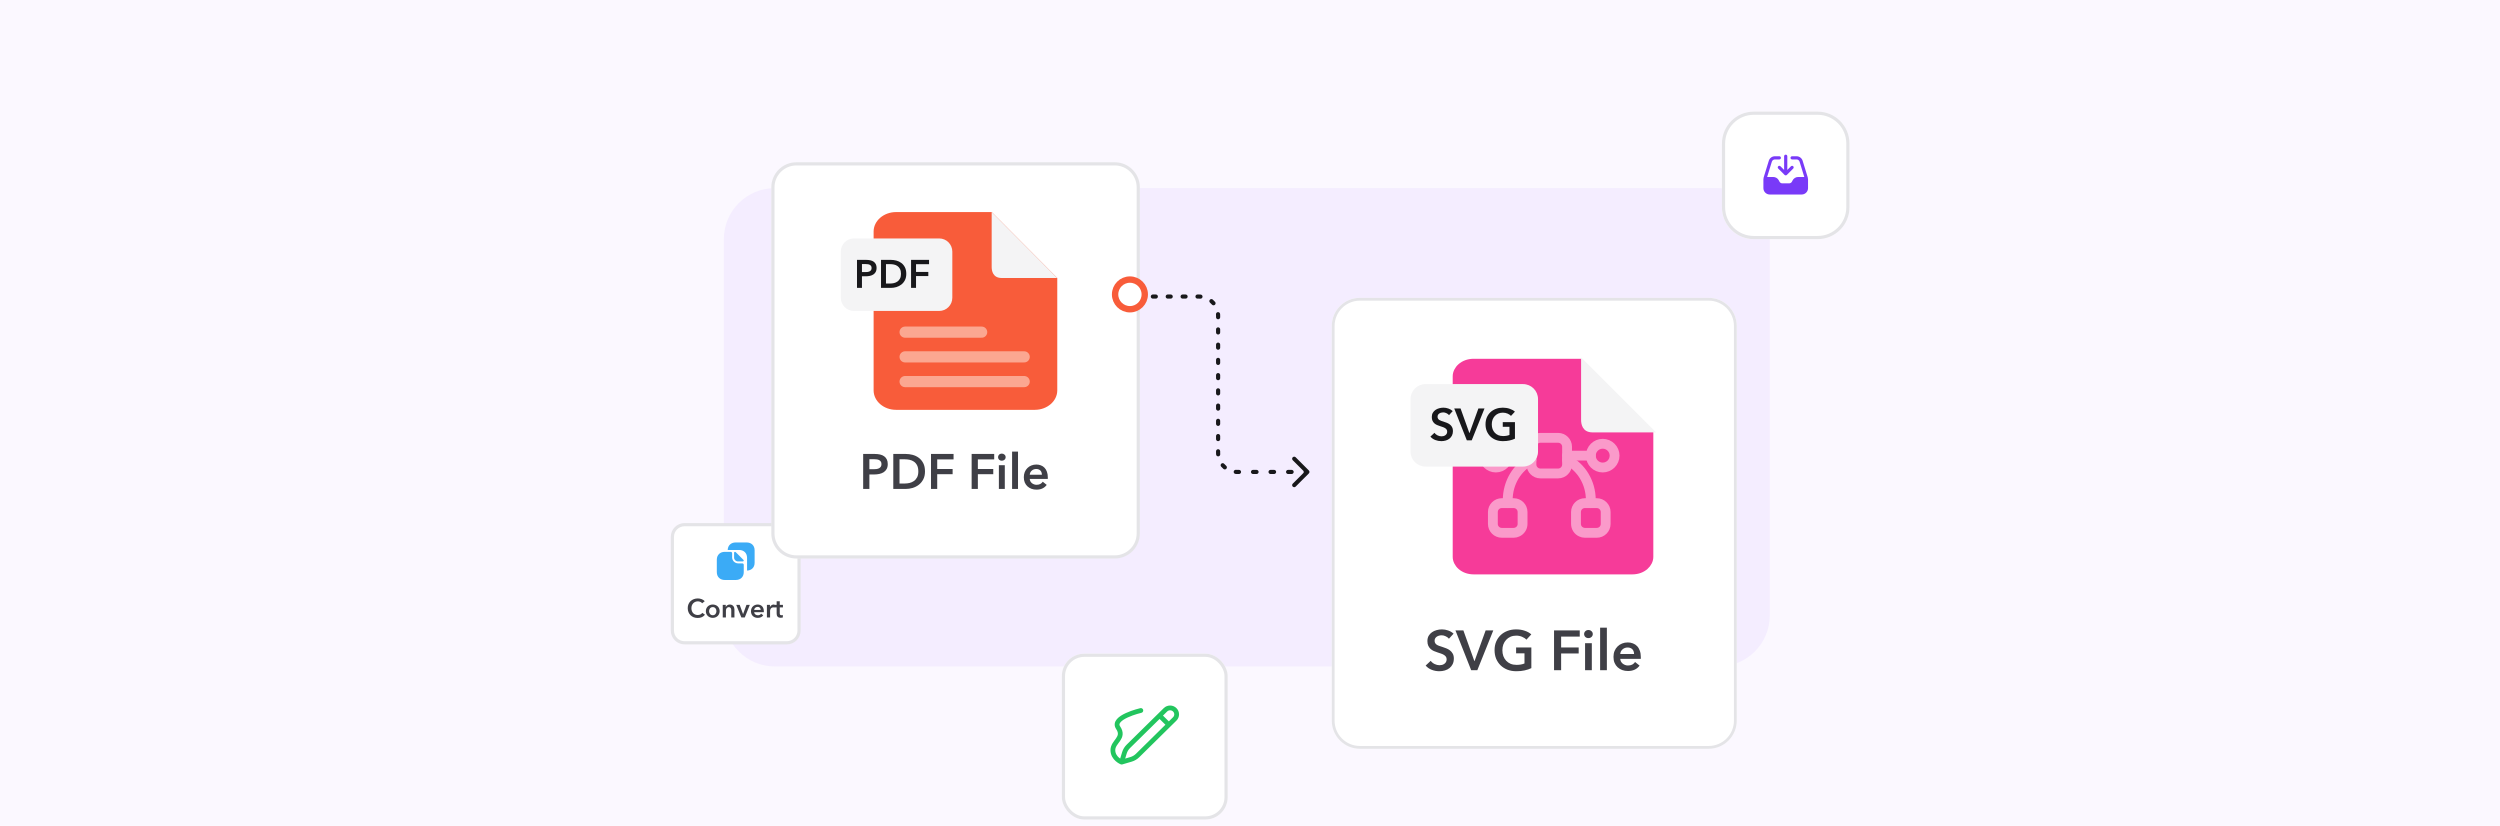 <svg width="784" height="259" viewBox="0 0 784 259" fill="none" xmlns="http://www.w3.org/2000/svg">
<g clip-path="url(#clip0_955_7567)">
<rect width="784" height="259" fill="#FBF8FF"/>
<path d="M227 75C227 66.163 234.163 59 243 59H539C547.837 59 555 66.163 555 75V193C555 201.837 547.837 209 539 209H243C234.163 209 227 201.837 227 193V75Z" fill="#F4EDFF"/>
<path d="M410.46 147.54C410.713 147.794 410.713 148.206 410.46 148.46L406.323 152.596C406.069 152.85 405.658 152.85 405.404 152.596C405.15 152.342 405.15 151.931 405.404 151.677L409.081 148L405.404 144.323C405.15 144.069 405.15 143.658 405.404 143.404C405.658 143.15 406.069 143.15 406.323 143.404L410.46 147.54ZM348.467 92.35C348.826 92.35 349.117 92.641 349.117 93C349.117 93.359 348.826 93.65 348.467 93.65V92.35ZM352.2 93.65C351.841 93.65 351.55 93.359 351.55 93C351.55 92.641 351.841 92.35 352.2 92.35V93.65ZM353.133 92.35C353.492 92.35 353.783 92.641 353.783 93C353.783 93.359 353.492 93.65 353.133 93.65V92.35ZM356.867 93.65C356.508 93.65 356.217 93.359 356.217 93C356.217 92.641 356.508 92.35 356.867 92.35V93.65ZM357.8 92.35C358.159 92.35 358.45 92.641 358.45 93C358.45 93.359 358.159 93.65 357.8 93.65V92.35ZM361.533 93.65C361.174 93.65 360.883 93.359 360.883 93C360.883 92.641 361.174 92.35 361.533 92.35V93.65ZM362.467 92.35C362.826 92.35 363.117 92.641 363.117 93C363.117 93.359 362.826 93.65 362.467 93.65V92.35ZM366.2 93.65C365.841 93.65 365.55 93.359 365.55 93C365.55 92.641 365.841 92.35 366.2 92.35V93.65ZM367.133 92.35C367.492 92.35 367.783 92.641 367.783 93C367.783 93.359 367.492 93.65 367.133 93.65V92.35ZM370.867 93.65C370.508 93.65 370.217 93.359 370.217 93C370.217 92.641 370.508 92.35 370.867 92.35V93.65ZM371.8 92.35C372.159 92.35 372.45 92.641 372.45 93C372.45 93.359 372.159 93.65 371.8 93.65V92.35ZM375.533 93.65C375.174 93.65 374.883 93.359 374.883 93C374.883 92.641 375.174 92.35 375.533 92.35V93.65ZM376.522 92.37C376.879 92.398 377.147 92.711 377.119 93.069C377.091 93.427 376.779 93.694 376.421 93.666L376.522 92.37ZM379.474 94.931C379.201 94.698 379.169 94.288 379.403 94.015C379.636 93.742 380.046 93.71 380.319 93.943L379.474 94.931ZM381.057 94.681C381.29 94.954 381.258 95.364 380.985 95.597C380.712 95.831 380.302 95.799 380.068 95.526L381.057 94.681ZM381.334 98.579C381.306 98.221 381.574 97.909 381.931 97.881C382.289 97.853 382.602 98.121 382.63 98.478L381.334 98.579ZM382.65 99.478C382.65 99.837 382.359 100.128 382 100.128C381.641 100.128 381.35 99.837 381.35 99.478H382.65ZM381.35 103.3C381.35 102.941 381.641 102.65 382 102.65C382.359 102.65 382.65 102.941 382.65 103.3H381.35ZM382.65 104.256C382.65 104.615 382.359 104.906 382 104.906C381.641 104.906 381.35 104.615 381.35 104.256H382.65ZM381.35 108.078C381.35 107.719 381.641 107.428 382 107.428C382.359 107.428 382.65 107.719 382.65 108.078H381.35ZM382.65 109.033C382.65 109.392 382.359 109.683 382 109.683C381.641 109.683 381.35 109.392 381.35 109.033H382.65ZM381.35 112.856C381.35 112.497 381.641 112.206 382 112.206C382.359 112.206 382.65 112.497 382.65 112.856H381.35ZM382.65 113.811C382.65 114.17 382.359 114.461 382 114.461C381.641 114.461 381.35 114.17 381.35 113.811H382.65ZM381.35 117.633C381.35 117.274 381.641 116.983 382 116.983C382.359 116.983 382.65 117.274 382.65 117.633H381.35ZM382.65 118.589C382.65 118.948 382.359 119.239 382 119.239C381.641 119.239 381.35 118.948 381.35 118.589H382.65ZM381.35 122.411C381.35 122.052 381.641 121.761 382 121.761C382.359 121.761 382.65 122.052 382.65 122.411H381.35ZM382.65 123.367C382.65 123.726 382.359 124.017 382 124.017C381.641 124.017 381.35 123.726 381.35 123.367H382.65ZM381.35 127.189C381.35 126.83 381.641 126.539 382 126.539C382.359 126.539 382.65 126.83 382.65 127.189H381.35ZM382.65 128.144C382.65 128.503 382.359 128.794 382 128.794C381.641 128.794 381.35 128.503 381.35 128.144H382.65ZM381.35 131.967C381.35 131.608 381.641 131.317 382 131.317C382.359 131.317 382.65 131.608 382.65 131.967H381.35ZM382.65 132.922C382.65 133.281 382.359 133.572 382 133.572C381.641 133.572 381.35 133.281 381.35 132.922H382.65ZM381.35 136.744C381.35 136.385 381.641 136.094 382 136.094C382.359 136.094 382.65 136.385 382.65 136.744H381.35ZM382.65 137.7C382.65 138.059 382.359 138.35 382 138.35C381.641 138.35 381.35 138.059 381.35 137.7H382.65ZM381.35 141.522C381.35 141.163 381.641 140.872 382 140.872C382.359 140.872 382.65 141.163 382.65 141.522H381.35ZM382.666 142.421C382.694 142.779 382.426 143.091 382.069 143.119C381.711 143.147 381.398 142.879 381.37 142.522L382.666 142.421ZM382.943 146.319C382.71 146.046 382.742 145.636 383.015 145.403C383.288 145.169 383.698 145.201 383.932 145.474L382.943 146.319ZM384.526 146.068C384.799 146.302 384.831 146.712 384.597 146.985C384.364 147.258 383.954 147.29 383.681 147.057L384.526 146.068ZM387.478 148.63C387.121 148.602 386.853 148.289 386.881 147.931C386.909 147.574 387.221 147.306 387.579 147.334L387.478 148.63ZM388.55 147.35C388.909 147.35 389.2 147.641 389.2 148C389.2 148.359 388.909 148.65 388.55 148.65V147.35ZM392.95 148.65C392.591 148.65 392.3 148.359 392.3 148C392.3 147.641 392.591 147.35 392.95 147.35V148.65ZM394.05 147.35C394.409 147.35 394.7 147.641 394.7 148C394.7 148.359 394.409 148.65 394.05 148.65V147.35ZM398.45 148.65C398.091 148.65 397.8 148.359 397.8 148C397.8 147.641 398.091 147.35 398.45 147.35V148.65ZM399.55 147.35C399.909 147.35 400.2 147.641 400.2 148C400.2 148.359 399.909 148.65 399.55 148.65V147.35ZM403.95 148.65C403.591 148.65 403.3 148.359 403.3 148C403.3 147.641 403.591 147.35 403.95 147.35V148.65ZM405.05 147.35C405.409 147.35 405.7 147.641 405.7 148C405.7 148.359 405.409 148.65 405.05 148.65V147.35ZM409.45 148.65C409.091 148.65 408.8 148.359 408.8 148C408.8 147.641 409.091 147.35 409.45 147.35V148.65ZM348 93V92.35H348.467V93V93.65H348V93ZM352.2 93V92.35H353.133V93V93.65H352.2V93ZM356.867 93V92.35H357.8V93V93.65H356.867V93ZM361.533 93V92.35H362.467V93V93.65H361.533V93ZM366.2 93V92.35H367.133V93V93.65H366.2V93ZM370.867 93V92.35H371.8V93V93.65H370.867V93ZM375.533 93V92.35H376V93V93.65H375.533V93ZM376 93V92.35C376.175 92.35 376.349 92.357 376.522 92.37L376.471 93.018L376.421 93.666C376.282 93.656 376.142 93.65 376 93.65V93ZM379.897 94.438L380.319 93.943C380.584 94.17 380.83 94.416 381.057 94.681L380.563 95.103L380.068 95.526C379.886 95.312 379.688 95.114 379.474 94.931L379.897 94.438ZM381.982 98.529L382.63 98.478C382.643 98.651 382.65 98.825 382.65 99H382H381.35C381.35 98.858 381.345 98.718 381.334 98.579L381.982 98.529ZM382 99H382.65V99.478H382H381.35V99H382ZM382 103.3H382.65V104.256H382H381.35V103.3H382ZM382 108.078H382.65V109.033H382H381.35V108.078H382ZM382 112.856H382.65V113.811H382H381.35V112.856H382ZM382 117.633H382.65V118.589H382H381.35V117.633H382ZM382 122.411H382.65V123.367H382H381.35V122.411H382ZM382 127.189H382.65V128.144H382H381.35V127.189H382ZM382 131.967H382.65V132.922H382H381.35V131.967H382ZM382 136.744H382.65V137.7H382H381.35V136.744H382ZM382 141.522H382.65V142H382H381.35V141.522H382ZM382 142H382.65C382.65 142.142 382.655 142.282 382.666 142.421L382.018 142.471L381.37 142.522C381.357 142.349 381.35 142.175 381.35 142H382ZM383.437 145.897L383.932 145.474C384.114 145.688 384.312 145.886 384.526 146.068L384.103 146.563L383.681 147.057C383.416 146.83 383.17 146.584 382.943 146.319L383.437 145.897ZM387.529 147.982L387.579 147.334C387.718 147.345 387.858 147.35 388 147.35V148V148.65C387.825 148.65 387.651 148.643 387.478 148.63L387.529 147.982ZM388 148V147.35H388.55V148V148.65H388V148ZM392.95 148V147.35H394.05V148V148.65H392.95V148ZM398.45 148V147.35H399.55V148V148.65H398.45V148ZM403.95 148V147.35H405.05V148V148.65H403.95V148ZM409.45 148V147.35H410V148V148.65H409.45V148ZM410.46 147.54C410.713 147.794 410.713 148.206 410.46 148.46L406.323 152.596C406.069 152.85 405.658 152.85 405.404 152.596C405.15 152.342 405.15 151.931 405.404 151.677L409.081 148L405.404 144.323C405.15 144.069 405.15 143.658 405.404 143.404C405.658 143.15 406.069 143.15 406.323 143.404L410.46 147.54ZM348.467 92.35C348.826 92.35 349.117 92.641 349.117 93C349.117 93.359 348.826 93.65 348.467 93.65V92.35ZM352.2 93.65C351.841 93.65 351.55 93.359 351.55 93C351.55 92.641 351.841 92.35 352.2 92.35V93.65ZM353.133 92.35C353.492 92.35 353.783 92.641 353.783 93C353.783 93.359 353.492 93.65 353.133 93.65V92.35ZM356.867 93.65C356.508 93.65 356.217 93.359 356.217 93C356.217 92.641 356.508 92.35 356.867 92.35V93.65ZM357.8 92.35C358.159 92.35 358.45 92.641 358.45 93C358.45 93.359 358.159 93.65 357.8 93.65V92.35ZM361.533 93.65C361.174 93.65 360.883 93.359 360.883 93C360.883 92.641 361.174 92.35 361.533 92.35V93.65ZM362.467 92.35C362.826 92.35 363.117 92.641 363.117 93C363.117 93.359 362.826 93.65 362.467 93.65V92.35ZM366.2 93.65C365.841 93.65 365.55 93.359 365.55 93C365.55 92.641 365.841 92.35 366.2 92.35V93.65ZM367.133 92.35C367.492 92.35 367.783 92.641 367.783 93C367.783 93.359 367.492 93.65 367.133 93.65V92.35ZM370.867 93.65C370.508 93.65 370.217 93.359 370.217 93C370.217 92.641 370.508 92.35 370.867 92.35V93.65ZM371.8 92.35C372.159 92.35 372.45 92.641 372.45 93C372.45 93.359 372.159 93.65 371.8 93.65V92.35ZM375.533 93.65C375.174 93.65 374.883 93.359 374.883 93C374.883 92.641 375.174 92.35 375.533 92.35V93.65ZM376.522 92.37C376.879 92.398 377.147 92.711 377.119 93.069C377.091 93.427 376.779 93.694 376.421 93.666L376.522 92.37ZM379.474 94.931C379.201 94.698 379.169 94.288 379.403 94.015C379.636 93.742 380.046 93.71 380.319 93.943L379.474 94.931ZM381.057 94.681C381.29 94.954 381.258 95.364 380.985 95.597C380.712 95.831 380.302 95.799 380.068 95.526L381.057 94.681ZM381.334 98.579C381.306 98.221 381.574 97.909 381.931 97.881C382.289 97.853 382.602 98.121 382.63 98.478L381.334 98.579ZM382.65 99.478C382.65 99.837 382.359 100.128 382 100.128C381.641 100.128 381.35 99.837 381.35 99.478H382.65ZM381.35 103.3C381.35 102.941 381.641 102.65 382 102.65C382.359 102.65 382.65 102.941 382.65 103.3H381.35ZM382.65 104.256C382.65 104.615 382.359 104.906 382 104.906C381.641 104.906 381.35 104.615 381.35 104.256H382.65ZM381.35 108.078C381.35 107.719 381.641 107.428 382 107.428C382.359 107.428 382.65 107.719 382.65 108.078H381.35ZM382.65 109.033C382.65 109.392 382.359 109.683 382 109.683C381.641 109.683 381.35 109.392 381.35 109.033H382.65ZM381.35 112.856C381.35 112.497 381.641 112.206 382 112.206C382.359 112.206 382.65 112.497 382.65 112.856H381.35ZM382.65 113.811C382.65 114.17 382.359 114.461 382 114.461C381.641 114.461 381.35 114.17 381.35 113.811H382.65ZM381.35 117.633C381.35 117.274 381.641 116.983 382 116.983C382.359 116.983 382.65 117.274 382.65 117.633H381.35ZM382.65 118.589C382.65 118.948 382.359 119.239 382 119.239C381.641 119.239 381.35 118.948 381.35 118.589H382.65ZM381.35 122.411C381.35 122.052 381.641 121.761 382 121.761C382.359 121.761 382.65 122.052 382.65 122.411H381.35ZM382.65 123.367C382.65 123.726 382.359 124.017 382 124.017C381.641 124.017 381.35 123.726 381.35 123.367H382.65ZM381.35 127.189C381.35 126.83 381.641 126.539 382 126.539C382.359 126.539 382.65 126.83 382.65 127.189H381.35ZM382.65 128.144C382.65 128.503 382.359 128.794 382 128.794C381.641 128.794 381.35 128.503 381.35 128.144H382.65ZM381.35 131.967C381.35 131.608 381.641 131.317 382 131.317C382.359 131.317 382.65 131.608 382.65 131.967H381.35ZM382.65 132.922C382.65 133.281 382.359 133.572 382 133.572C381.641 133.572 381.35 133.281 381.35 132.922H382.65ZM381.35 136.744C381.35 136.385 381.641 136.094 382 136.094C382.359 136.094 382.65 136.385 382.65 136.744H381.35ZM382.65 137.7C382.65 138.059 382.359 138.35 382 138.35C381.641 138.35 381.35 138.059 381.35 137.7H382.65ZM381.35 141.522C381.35 141.163 381.641 140.872 382 140.872C382.359 140.872 382.65 141.163 382.65 141.522H381.35ZM382.666 142.421C382.694 142.779 382.426 143.091 382.069 143.119C381.711 143.147 381.398 142.879 381.37 142.522L382.666 142.421ZM382.943 146.319C382.71 146.046 382.742 145.636 383.015 145.403C383.288 145.169 383.698 145.201 383.932 145.474L382.943 146.319ZM384.526 146.068C384.799 146.302 384.831 146.712 384.597 146.985C384.364 147.258 383.954 147.29 383.681 147.057L384.526 146.068ZM387.478 148.63C387.121 148.602 386.853 148.289 386.881 147.931C386.909 147.574 387.221 147.306 387.579 147.334L387.478 148.63ZM388.55 147.35C388.909 147.35 389.2 147.641 389.2 148C389.2 148.359 388.909 148.65 388.55 148.65V147.35ZM392.95 148.65C392.591 148.65 392.3 148.359 392.3 148C392.3 147.641 392.591 147.35 392.95 147.35V148.65ZM394.05 147.35C394.409 147.35 394.7 147.641 394.7 148C394.7 148.359 394.409 148.65 394.05 148.65V147.35ZM398.45 148.65C398.091 148.65 397.8 148.359 397.8 148C397.8 147.641 398.091 147.35 398.45 147.35V148.65ZM399.55 147.35C399.909 147.35 400.2 147.641 400.2 148C400.2 148.359 399.909 148.65 399.55 148.65V147.35ZM403.95 148.65C403.591 148.65 403.3 148.359 403.3 148C403.3 147.641 403.591 147.35 403.95 147.35V148.65ZM405.05 147.35C405.409 147.35 405.7 147.641 405.7 148C405.7 148.359 405.409 148.65 405.05 148.65V147.35ZM409.45 148.65C409.091 148.65 408.8 148.359 408.8 148C408.8 147.641 409.091 147.35 409.45 147.35V148.65ZM348 93V92.35H348.467V93V93.65H348V93ZM352.2 93V92.35H353.133V93V93.65H352.2V93ZM356.867 93V92.35H357.8V93V93.65H356.867V93ZM361.533 93V92.35H362.467V93V93.65H361.533V93ZM366.2 93V92.35H367.133V93V93.65H366.2V93ZM370.867 93V92.35H371.8V93V93.65H370.867V93ZM375.533 93V92.35H376V93V93.65H375.533V93ZM376 93V92.35C376.175 92.35 376.349 92.357 376.522 92.37L376.471 93.018L376.421 93.666C376.282 93.656 376.142 93.65 376 93.65V93ZM379.897 94.438L380.319 93.943C380.584 94.17 380.83 94.416 381.057 94.681L380.563 95.103L380.068 95.526C379.886 95.312 379.688 95.114 379.474 94.931L379.897 94.438ZM381.982 98.529L382.63 98.478C382.643 98.651 382.65 98.825 382.65 99H382H381.35C381.35 98.858 381.345 98.718 381.334 98.579L381.982 98.529ZM382 99H382.65V99.478H382H381.35V99H382ZM382 103.3H382.65V104.256H382H381.35V103.3H382ZM382 108.078H382.65V109.033H382H381.35V108.078H382ZM382 112.856H382.65V113.811H382H381.35V112.856H382ZM382 117.633H382.65V118.589H382H381.35V117.633H382ZM382 122.411H382.65V123.367H382H381.35V122.411H382ZM382 127.189H382.65V128.144H382H381.35V127.189H382ZM382 131.967H382.65V132.922H382H381.35V131.967H382ZM382 136.744H382.65V137.7H382H381.35V136.744H382ZM382 141.522H382.65V142H382H381.35V141.522H382ZM382 142H382.65C382.65 142.142 382.655 142.282 382.666 142.421L382.018 142.471L381.37 142.522C381.357 142.349 381.35 142.175 381.35 142H382ZM383.437 145.897L383.932 145.474C384.114 145.688 384.312 145.886 384.526 146.068L384.103 146.563L383.681 147.057C383.416 146.83 383.17 146.584 382.943 146.319L383.437 145.897ZM387.529 147.982L387.579 147.334C387.718 147.345 387.858 147.35 388 147.35V148V148.65C387.825 148.65 387.651 148.643 387.478 148.63L387.529 147.982ZM388 148V147.35H388.55V148V148.65H388V148ZM392.95 148V147.35H394.05V148V148.65H392.95V148ZM398.45 148V147.35H399.55V148V148.65H398.45V148ZM403.95 148V147.35H405.05V148V148.65H403.95V148ZM409.45 148V147.35H410V148V148.65H409.45V148Z" fill="#18181B"/>
<g filter="url(#filter0_d_955_7567)">
<rect x="330" y="183" width="52" height="52" rx="7" fill="white"/>
<rect x="330.5" y="183.5" width="51" height="51" rx="6.5" stroke="#E4E4E7"/>
<path d="M348.738 217L351.68 216.137C352.465 215.906 353.18 215.487 353.759 214.916L365.396 203.455C366.199 202.665 366.199 201.383 365.396 200.593C364.594 199.802 363.293 199.802 362.49 200.593L360.641 202.414M348.738 217L349.614 214.102C349.848 213.329 350.274 212.625 350.853 212.054L360.641 202.414M348.738 217C348.738 217 345.998 215.921 345.998 213.222C345.998 210.524 349.834 209.444 347.646 206.206C345.458 202.968 354.765 200.81 354.765 200.81M360.641 202.414L363.532 205.262" stroke="#22C55E" stroke-width="1.5" stroke-linecap="round" stroke-linejoin="round"/>
</g>
<g filter="url(#filter1_d_955_7567)">
<path d="M537 23C537 17.477 541.477 13 547 13H567C572.523 13 577 17.477 577 23V43C577 48.523 572.523 53 567 53H547C541.477 53 537 48.523 537 43V23Z" fill="white"/>
<path d="M547 13.5H567C572.247 13.5 576.5 17.753 576.5 23V43C576.5 48.247 572.247 52.5 567 52.5H547C541.753 52.5 537.5 48.247 537.5 43V23C537.5 17.753 541.753 13.5 547 13.5Z" stroke="#E4E4E7"/>
<path fill-rule="evenodd" clip-rule="evenodd" d="M552.652 28.706C552.781 28.286 553.169 28 553.608 28H555C555.276 28 555.5 27.776 555.5 27.5C555.5 27.224 555.276 27 555 27H553.608C552.73 27 551.955 27.573 551.696 28.412L550.088 33.637C550.03 33.828 550 34.026 550 34.226V37C550 38.105 550.895 39 552 39H562C563.105 39 564 38.105 564 37V34.226C564 34.026 563.97 33.828 563.912 33.637L562.304 28.412C562.045 27.573 561.27 27 560.392 27H559C558.724 27 558.5 27.224 558.5 27.5C558.5 27.776 558.724 28 559 28H560.392C560.831 28 561.219 28.286 561.348 28.706L562.823 33.5H560.927C560.17 33.5 559.477 33.928 559.138 34.606L558.967 34.947C558.798 35.286 558.452 35.5 558.073 35.5H555.927C555.548 35.5 555.202 35.286 555.033 34.947L554.862 34.606C554.523 33.928 553.83 33.5 553.073 33.5H551.177L552.652 28.706Z" fill="#793AF8"/>
<path fill-rule="evenodd" clip-rule="evenodd" d="M557 26.5C557.276 26.5 557.5 26.724 557.5 27V31.293L558.646 30.146C558.842 29.951 559.158 29.951 559.354 30.146C559.549 30.342 559.549 30.658 559.354 30.854L557.354 32.854C557.158 33.049 556.842 33.049 556.646 32.854L554.646 30.854C554.451 30.658 554.451 30.342 554.646 30.146C554.842 29.951 555.158 29.951 555.354 30.146L556.5 31.293V27C556.5 26.724 556.724 26.5 557 26.5Z" fill="#793AF8"/>
</g>
<g clip-path="url(#clip1_955_7567)">
<g filter="url(#filter2_d_955_7567)">
<path d="M243.729 142.235H211.714C209.422 142.235 207.564 144.079 207.564 146.353V175.765C207.564 178.039 209.422 179.882 211.714 179.882H243.729C246.021 179.882 247.879 178.039 247.879 175.765V146.353C247.879 144.079 246.021 142.235 243.729 142.235Z" fill="white"/>
<path d="M243.729 142.529H211.715C209.587 142.529 207.861 144.241 207.861 146.353V175.765C207.861 177.876 209.587 179.588 211.715 179.588H243.729C245.857 179.588 247.583 177.876 247.583 175.765V146.353C247.583 144.241 245.857 142.529 243.729 142.529Z" stroke="#E4E4E7"/>
<path d="M229.797 154.677H228.51C227.455 154.677 226.595 153.83 226.595 152.777V151.5C226.595 151.259 226.399 151.059 226.15 151.059H224.271C222.902 151.059 221.793 151.941 221.793 153.518V157.424C221.793 159 222.902 159.883 224.271 159.883H227.763C229.133 159.883 230.241 159 230.241 157.424V155.118C230.241 154.871 230.04 154.677 229.797 154.677Z" fill="#3BABF6"/>
<path d="M231.171 148.118H230.003H229.357H227.679C226.339 148.118 225.254 148.965 225.207 150.476C225.243 150.476 225.272 150.471 225.308 150.471H226.986H227.632H228.8C230.169 150.471 231.278 151.353 231.278 152.929V154.088V155.682V156.841C231.278 156.876 231.272 156.906 231.272 156.935C232.594 156.894 233.649 156.024 233.649 154.488V153.329V151.735V150.576C233.649 149 232.541 148.118 231.171 148.118Z" fill="#3BABF6"/>
<path d="M227.709 151.147C227.525 150.965 227.211 151.089 227.211 151.342V152.883C227.211 153.53 227.762 154.059 228.438 154.059C228.859 154.065 229.446 154.065 229.95 154.065C230.205 154.065 230.335 153.771 230.157 153.595C229.511 152.953 228.361 151.806 227.709 151.147Z" fill="#3BABF6"/>
<path d="M217.195 167.184C217.04 166.975 216.838 166.824 216.589 166.731C216.34 166.632 216.097 166.583 215.859 166.583C215.555 166.583 215.278 166.637 215.029 166.747C214.78 166.857 214.564 167.008 214.382 167.2C214.205 167.392 214.066 167.617 213.967 167.876C213.873 168.134 213.826 168.414 213.826 168.716C213.826 169.034 213.873 169.325 213.967 169.588C214.061 169.852 214.194 170.08 214.365 170.272C214.542 170.459 214.752 170.604 214.996 170.708C215.239 170.813 215.513 170.865 215.818 170.865C216.133 170.865 216.412 170.805 216.656 170.684C216.899 170.557 217.096 170.393 217.245 170.19L218.083 170.774C217.823 171.098 217.505 171.351 217.129 171.532C216.753 171.708 216.313 171.796 215.809 171.796C215.35 171.796 214.927 171.721 214.539 171.573C214.158 171.419 213.828 171.208 213.552 170.939C213.275 170.665 213.059 170.341 212.904 169.967C212.749 169.588 212.672 169.171 212.672 168.716C212.672 168.249 212.752 167.829 212.913 167.456C213.079 167.077 213.303 166.756 213.585 166.492C213.873 166.228 214.21 166.025 214.597 165.883C214.985 165.74 215.405 165.668 215.859 165.668C216.047 165.668 216.244 165.688 216.448 165.726C216.653 165.759 216.85 165.814 217.038 165.891C217.226 165.962 217.403 166.053 217.569 166.163C217.735 166.272 217.876 166.404 217.992 166.558L217.195 167.184ZM218.354 169.654C218.354 169.341 218.409 169.059 218.52 168.806C218.636 168.548 218.791 168.328 218.985 168.147C219.178 167.966 219.408 167.826 219.674 167.727C219.939 167.628 220.221 167.579 220.52 167.579C220.819 167.579 221.101 167.628 221.367 167.727C221.632 167.826 221.862 167.966 222.056 168.147C222.249 168.328 222.401 168.548 222.512 168.806C222.628 169.059 222.686 169.341 222.686 169.654C222.686 169.967 222.628 170.253 222.512 170.511C222.401 170.769 222.249 170.991 222.056 171.178C221.862 171.359 221.632 171.502 221.367 171.606C221.101 171.71 220.819 171.763 220.52 171.763C220.221 171.763 219.939 171.71 219.674 171.606C219.408 171.502 219.178 171.359 218.985 171.178C218.791 170.991 218.636 170.769 218.52 170.511C218.409 170.253 218.354 169.967 218.354 169.654ZM219.366 169.654C219.366 169.808 219.389 169.962 219.433 170.116C219.483 170.269 219.555 170.407 219.649 170.527C219.743 170.648 219.862 170.747 220.006 170.824C220.149 170.901 220.321 170.939 220.52 170.939C220.719 170.939 220.891 170.901 221.035 170.824C221.179 170.747 221.298 170.648 221.392 170.527C221.486 170.407 221.555 170.269 221.599 170.116C221.649 169.962 221.674 169.808 221.674 169.654C221.674 169.501 221.649 169.35 221.599 169.201C221.555 169.048 221.486 168.91 221.392 168.79C221.298 168.669 221.179 168.573 221.035 168.501C220.891 168.425 220.719 168.386 220.52 168.386C220.321 168.386 220.149 168.425 220.006 168.501C219.862 168.573 219.743 168.669 219.649 168.79C219.555 168.91 219.483 169.048 219.433 169.201C219.389 169.35 219.366 169.501 219.366 169.654ZM223.652 167.694H224.598V168.328H224.615C224.703 168.131 224.856 167.958 225.071 167.81C225.293 167.656 225.553 167.579 225.852 167.579C226.112 167.579 226.333 167.626 226.516 167.719C226.704 167.807 226.856 167.925 226.972 168.073C227.094 168.221 227.182 168.392 227.238 168.584C227.293 168.776 227.321 168.974 227.321 169.177V171.647H226.325V169.457C226.325 169.341 226.316 169.221 226.3 169.094C226.283 168.968 226.247 168.856 226.192 168.757C226.137 168.652 226.059 168.567 225.96 168.501C225.865 168.436 225.738 168.403 225.578 168.403C225.417 168.403 225.279 168.436 225.163 168.501C225.047 168.562 224.95 168.641 224.872 168.74C224.8 168.839 224.745 168.954 224.706 169.086C224.668 169.212 224.648 169.341 224.648 169.473V171.647H223.652V167.694ZM227.885 167.694H228.973L230.018 170.577H230.035L231.089 167.694H232.143L230.558 171.647H229.496L227.885 167.694ZM235.544 169.276C235.544 169.149 235.524 169.028 235.486 168.913C235.452 168.798 235.397 168.696 235.32 168.608C235.242 168.521 235.143 168.452 235.021 168.403C234.905 168.348 234.766 168.32 234.606 168.32C234.307 168.32 234.053 168.411 233.842 168.592C233.638 168.768 233.524 168.996 233.502 169.276H235.544ZM236.54 169.72C236.54 169.764 236.54 169.808 236.54 169.852C236.54 169.896 236.537 169.94 236.531 169.984H233.502C233.513 170.127 233.549 170.258 233.61 170.379C233.676 170.494 233.762 170.596 233.867 170.684C233.972 170.766 234.091 170.832 234.224 170.881C234.357 170.931 234.495 170.956 234.639 170.956C234.888 170.956 235.098 170.912 235.27 170.824C235.441 170.73 235.582 170.604 235.693 170.445L236.357 170.972C235.964 171.499 235.394 171.763 234.647 171.763C234.337 171.763 234.052 171.716 233.792 171.623C233.532 171.524 233.305 171.387 233.112 171.211C232.924 171.035 232.774 170.821 232.664 170.568C232.558 170.31 232.506 170.019 232.506 169.696C232.506 169.377 232.558 169.089 232.664 168.831C232.774 168.567 232.924 168.345 233.112 168.164C233.3 167.977 233.521 167.834 233.776 167.736C234.036 167.631 234.315 167.579 234.614 167.579C234.891 167.579 235.145 167.626 235.378 167.719C235.616 167.807 235.82 167.941 235.992 168.123C236.163 168.298 236.296 168.521 236.39 168.79C236.49 169.053 236.54 169.363 236.54 169.72ZM237.504 167.694H238.459V168.353H238.475C238.586 168.123 238.741 167.936 238.94 167.793C239.139 167.65 239.372 167.579 239.637 167.579C239.676 167.579 239.718 167.582 239.762 167.587C239.806 167.587 239.845 167.593 239.878 167.604V168.51C239.812 168.493 239.754 168.482 239.704 168.477C239.66 168.471 239.615 168.468 239.571 168.468C239.344 168.468 239.162 168.51 239.023 168.592C238.885 168.674 238.777 168.773 238.7 168.888C238.622 169.004 238.57 169.122 238.542 169.243C238.514 169.363 238.5 169.459 238.5 169.531V171.647H237.504V167.694ZM239.858 168.485V167.694H240.555V166.55H241.534V167.694H242.53V168.485H241.534V170.321C241.534 170.497 241.565 170.643 241.626 170.758C241.692 170.873 241.836 170.931 242.057 170.931C242.124 170.931 242.196 170.925 242.273 170.914C242.351 170.898 242.42 170.876 242.481 170.848L242.514 171.623C242.425 171.656 242.32 171.68 242.198 171.697C242.077 171.719 241.96 171.73 241.85 171.73C241.584 171.73 241.368 171.694 241.202 171.623C241.036 171.546 240.904 171.444 240.804 171.318C240.71 171.186 240.643 171.038 240.605 170.873C240.572 170.703 240.555 170.522 240.555 170.33V168.485H239.858Z" fill="#3F3F46"/>
</g>
</g>
<circle cx="531" cy="168" r="4" fill="white" stroke="#F85C3A" stroke-width="2"/>
<g filter="url(#filter3_d_955_7567)">
<path d="M239 36.753C239 32.471 242.466 29 246.741 29H346.604C350.88 29 354.346 32.471 354.346 36.753V145.289C354.346 149.571 350.88 153.042 346.604 153.042H246.741C242.466 153.042 239 149.571 239 145.289V36.753Z" fill="white"/>
<path d="M246.741 29.388H346.604C350.666 29.388 353.958 32.686 353.958 36.753V145.29C353.958 149.357 350.666 152.655 346.604 152.655H246.741C242.679 152.655 239.387 149.357 239.387 145.29V36.753C239.387 32.686 242.679 29.388 246.741 29.388Z" stroke="#E4E4E7"/>
<path d="M328.56 65.179V100.42C328.56 103.793 325.403 106.526 321.508 106.526H278.017C274.123 106.526 270.965 103.793 270.965 100.42V50.611C270.965 47.239 274.123 44.505 278.017 44.505H307.991L328.56 65.179Z" fill="#F85C3A"/>
<path d="M328.559 65.179H311.132C308.337 65.179 307.988 62.882 307.988 61.733V44.505L328.559 65.179Z" fill="#F4F4F5"/>
<path d="M280.84 82.16H304.849" stroke="#FEE2D6" stroke-opacity="0.56" stroke-width="3.5" stroke-linecap="round"/>
<path d="M280.84 89.913H318.187" stroke="#FEE2D6" stroke-opacity="0.56" stroke-width="3.5" stroke-linecap="round"/>
<path d="M280.84 97.665H318.187" stroke="#FEE2D6" stroke-opacity="0.56" stroke-width="3.5" stroke-linecap="round"/>
<path d="M291.532 52.774H264.791C262.519 52.774 260.678 54.625 260.678 56.909V71.38C260.678 73.664 262.519 75.515 264.791 75.515H291.532C293.804 75.515 295.646 73.664 295.646 71.38V56.909C295.646 54.625 293.804 52.774 291.532 52.774Z" fill="#F4F4F5"/>
<path d="M265.754 59.497H268.604C269.107 59.497 269.559 59.543 269.962 59.633C270.365 59.724 270.711 59.873 270.999 60.08C271.287 60.287 271.509 60.551 271.665 60.874C271.822 61.196 271.9 61.585 271.9 62.04C271.9 62.528 271.809 62.937 271.628 63.268C271.448 63.599 271.201 63.867 270.888 64.074C270.584 64.273 270.225 64.418 269.814 64.508C269.402 64.599 268.967 64.645 268.506 64.645H267.308V68.279H265.754V59.497ZM268.394 63.33C268.65 63.33 268.892 63.313 269.123 63.28C269.354 63.239 269.559 63.173 269.74 63.082C269.921 62.983 270.065 62.85 270.172 62.685C270.279 62.52 270.332 62.304 270.332 62.04C270.332 61.783 270.279 61.577 270.172 61.42C270.065 61.254 269.921 61.126 269.74 61.035C269.567 60.944 269.366 60.886 269.135 60.861C268.913 60.828 268.682 60.812 268.444 60.812H267.308V63.33H268.394ZM273.286 59.497H276.384C276.952 59.497 277.524 59.572 278.1 59.72C278.676 59.869 279.194 60.117 279.655 60.465C280.116 60.804 280.49 61.254 280.778 61.817C281.066 62.371 281.21 63.061 281.21 63.888C281.21 64.657 281.066 65.319 280.778 65.873C280.49 66.427 280.116 66.882 279.655 67.237C279.194 67.593 278.676 67.858 278.1 68.031C277.524 68.196 276.952 68.279 276.384 68.279H273.286V59.497ZM276.137 66.915C276.541 66.915 276.944 66.869 277.347 66.778C277.75 66.679 278.112 66.518 278.433 66.295C278.762 66.063 279.03 65.753 279.235 65.364C279.441 64.976 279.544 64.484 279.544 63.888C279.544 63.26 279.441 62.747 279.235 62.35C279.03 61.953 278.762 61.643 278.433 61.42C278.112 61.196 277.75 61.044 277.347 60.961C276.944 60.878 276.541 60.837 276.137 60.837H274.841V66.915H276.137ZM282.711 59.497H288.352V60.861H284.267V63.268H288.117V64.583H284.267V68.279H282.711V59.497Z" fill="#18181B"/>
<path d="M267.688 120.358H271.264C271.893 120.358 272.462 120.414 272.967 120.528C273.473 120.642 273.906 120.828 274.268 121.086C274.629 121.344 274.908 121.675 275.104 122.079C275.3 122.482 275.398 122.968 275.398 123.536C275.398 124.146 275.284 124.658 275.057 125.071C274.83 125.484 274.521 125.821 274.128 126.079C273.747 126.327 273.298 126.508 272.781 126.622C272.265 126.736 271.718 126.792 271.14 126.792H269.638V131.335H267.688V120.358ZM271.001 125.149C271.321 125.149 271.626 125.128 271.914 125.087C272.203 125.035 272.462 124.952 272.688 124.839C272.915 124.714 273.096 124.549 273.23 124.342C273.364 124.135 273.432 123.867 273.432 123.536C273.432 123.216 273.364 122.957 273.23 122.761C273.096 122.554 272.915 122.394 272.688 122.28C272.472 122.166 272.219 122.094 271.93 122.063C271.651 122.022 271.362 122.001 271.063 122.001H269.638V125.149H271.001ZM277.137 120.358H281.023C281.736 120.358 282.453 120.451 283.176 120.637C283.898 120.823 284.548 121.133 285.126 121.567C285.705 121.991 286.174 122.554 286.535 123.257C286.897 123.949 287.077 124.813 287.077 125.846C287.077 126.808 286.897 127.635 286.535 128.327C286.174 129.02 285.705 129.589 285.126 130.033C284.548 130.477 283.898 130.808 283.176 131.025C282.453 131.232 281.736 131.335 281.023 131.335H277.137V120.358ZM280.714 129.63C281.219 129.63 281.726 129.573 282.231 129.459C282.737 129.335 283.191 129.133 283.594 128.854C284.006 128.565 284.342 128.178 284.6 127.691C284.858 127.205 284.987 126.591 284.987 125.846C284.987 125.061 284.858 124.42 284.6 123.924C284.342 123.428 284.006 123.04 283.594 122.761C283.191 122.482 282.737 122.29 282.231 122.187C281.726 122.084 281.219 122.032 280.714 122.032H279.088V129.63H280.714ZM288.961 120.358H296.036V122.063H290.911V125.071H295.742V126.715H290.911V131.335H288.961V120.358ZM301.707 120.358H308.782V122.063H303.658V125.071H308.488V126.715H303.658V131.335H301.707V120.358ZM310.249 123.893H312.106V131.335H310.249V123.893ZM309.985 121.365C309.985 121.065 310.094 120.807 310.31 120.59C310.537 120.363 310.821 120.249 311.162 120.249C311.503 120.249 311.786 120.358 312.014 120.575C312.25 120.782 312.37 121.045 312.37 121.365C312.37 121.686 312.25 121.955 312.014 122.172C311.786 122.379 311.503 122.482 311.162 122.482C310.821 122.482 310.537 122.373 310.31 122.156C310.094 121.929 309.985 121.665 309.985 121.365ZM314.391 119.613H316.249V131.335H314.391V119.613ZM323.736 126.87C323.736 126.632 323.7 126.405 323.628 126.187C323.566 125.97 323.462 125.779 323.318 125.614C323.173 125.449 322.988 125.319 322.761 125.226C322.544 125.123 322.286 125.071 321.987 125.071C321.429 125.071 320.954 125.242 320.562 125.583C320.18 125.914 319.969 126.343 319.928 126.87H323.736ZM325.594 127.707C325.594 127.79 325.594 127.872 325.594 127.955C325.594 128.038 325.589 128.12 325.579 128.203H319.928C319.948 128.472 320.015 128.72 320.129 128.947C320.253 129.164 320.412 129.356 320.609 129.521C320.805 129.676 321.027 129.8 321.275 129.893C321.522 129.986 321.78 130.033 322.049 130.033C322.513 130.033 322.905 129.95 323.225 129.785C323.545 129.609 323.808 129.371 324.015 129.071L325.254 130.064C324.52 131.056 323.458 131.552 322.064 131.552C321.486 131.552 320.954 131.465 320.469 131.289C319.984 131.103 319.561 130.844 319.2 130.513C318.848 130.182 318.57 129.779 318.364 129.304C318.167 128.818 318.07 128.271 318.07 127.66C318.07 127.061 318.167 126.519 318.364 126.032C318.57 125.536 318.848 125.118 319.2 124.777C319.551 124.425 319.963 124.156 320.438 123.97C320.923 123.774 321.445 123.676 322.002 123.676C322.518 123.676 322.993 123.763 323.427 123.939C323.87 124.104 324.252 124.358 324.572 124.699C324.892 125.03 325.14 125.449 325.316 125.955C325.501 126.451 325.594 127.035 325.594 127.707Z" fill="#3F3F46"/>
</g>
<circle cx="354.346" cy="92.327" r="4.654" fill="white" stroke="#F85C3A" stroke-width="2"/>
<g filter="url(#filter4_d_955_7567)">
<path d="M415 82.82C415 77.949 418.949 74 423.819 74H533.181C538.051 74 542 77.949 542 82.819V206.597C542 211.468 538.051 215.417 533.181 215.417H423.819C418.949 215.417 415 211.468 415 206.597V82.82Z" fill="white"/>
<path d="M423.819 74.441H533.181C537.808 74.442 541.559 78.192 541.559 82.819V206.598C541.558 211.225 537.808 214.976 533.181 214.976H423.819C419.192 214.976 415.442 211.225 415.441 206.598V82.819C415.441 78.192 419.192 74.442 423.819 74.441Z" stroke="#E4E4E7" stroke-width="0.882"/>
<g clip-path="url(#clip2_955_7567)">
<path d="M459.517 93.99H492.812L514.953 116.131V155.249C514.952 157.469 512.736 159.842 509.241 159.842H459.517C456.021 159.842 453.805 157.469 453.805 155.249V98.584C453.805 96.363 456.021 93.99 459.517 93.99Z" fill="#F63B99" stroke="#F63B99" stroke-width="1.764"/>
<path d="M466.45 127.21C468.507 127.21 470.174 125.543 470.174 123.487C470.174 121.43 468.507 119.763 466.45 119.763C464.394 119.763 462.727 121.43 462.727 123.487C462.727 125.543 464.394 127.21 466.45 127.21Z" stroke="#FA9ACA" stroke-width="3.087" stroke-miterlimit="10" stroke-linecap="round" stroke-linejoin="round"/>
<path d="M499.964 127.21C502.021 127.21 503.688 125.543 503.688 123.487C503.688 121.43 502.021 119.763 499.964 119.763C497.907 119.763 496.24 121.43 496.24 123.487C496.24 125.543 497.907 127.21 499.964 127.21Z" stroke="#FA9ACA" stroke-width="3.087" stroke-miterlimit="10" stroke-linecap="round" stroke-linejoin="round"/>
<path d="M496.237 123.487H488.789" stroke="#FA9ACA" stroke-width="3.087" stroke-miterlimit="10" stroke-linecap="round" stroke-linejoin="round"/>
<path d="M477.623 123.487H470.176" stroke="#FA9ACA" stroke-width="3.087" stroke-miterlimit="10" stroke-linecap="round" stroke-linejoin="round"/>
<path d="M474.829 141.175V144.898C474.829 146.034 474.14 147.021 473.172 147.431C472.818 147.598 472.446 147.691 472.036 147.691H468.312C466.767 147.691 465.52 146.444 465.52 144.898V141.175C465.52 139.629 466.767 138.382 468.312 138.382H472.036C473.581 138.382 474.829 139.629 474.829 141.175Z" stroke="#FA9ACA" stroke-width="3.087" stroke-miterlimit="10" stroke-linecap="round" stroke-linejoin="round"/>
<path d="M500.891 141.175V144.898C500.891 146.444 499.644 147.691 498.099 147.691H494.375C493.965 147.691 493.593 147.598 493.239 147.431C492.271 147.021 491.582 146.034 491.582 144.898V141.175C491.582 139.629 492.829 138.382 494.375 138.382H498.099C499.644 138.382 500.891 139.629 500.891 141.175Z" stroke="#FA9ACA" stroke-width="3.087" stroke-miterlimit="10" stroke-linecap="round" stroke-linejoin="round"/>
<path d="M488.788 120.694V126.28C488.788 127.806 487.522 129.073 485.996 129.073H480.41C478.883 129.073 477.617 127.806 477.617 126.28V120.694C477.617 119.167 478.883 117.901 480.41 117.901H485.996C487.522 117.901 488.788 119.167 488.788 120.694Z" stroke="#FA9ACA" stroke-width="3.087" stroke-miterlimit="10" stroke-linecap="round" stroke-linejoin="round"/>
<path d="M488.789 124.846C493.202 127.08 496.237 131.884 496.237 137.451C496.237 137.767 496.218 138.065 496.181 138.382" stroke="#FA9ACA" stroke-width="3.087" stroke-miterlimit="10" stroke-linecap="round" stroke-linejoin="round"/>
<path d="M470.232 138.382C470.195 138.065 470.176 137.767 470.176 137.451C470.176 131.884 473.211 127.08 477.623 124.846" stroke="#FA9ACA" stroke-width="3.087" stroke-miterlimit="10" stroke-linecap="round" stroke-linejoin="round"/>
<path d="M516.702 116.195H496.778C493.582 116.195 493.184 113.582 493.184 112.275V92.676L516.702 116.195Z" fill="#F4F4F5"/>
<path d="M474.973 101.046H444.399C441.801 101.046 439.695 103.152 439.695 105.75V122.213C439.695 124.81 441.801 126.916 444.399 126.916H474.973C477.571 126.916 479.677 124.81 479.677 122.213V105.75C479.677 103.152 477.571 101.046 474.973 101.046Z" fill="#F4F4F5"/>
<path d="M451.77 110.783C451.582 110.538 451.313 110.336 450.965 110.176C450.627 110.007 450.283 109.922 449.935 109.922C449.728 109.922 449.521 109.95 449.314 110.007C449.107 110.054 448.919 110.134 448.75 110.247C448.581 110.35 448.44 110.491 448.327 110.67C448.223 110.839 448.171 111.046 448.171 111.291C448.171 111.517 448.218 111.71 448.313 111.869C448.407 112.029 448.534 112.166 448.694 112.279C448.863 112.392 449.065 112.49 449.3 112.575C449.535 112.66 449.794 112.744 450.076 112.829C450.396 112.932 450.726 113.05 451.064 113.182C451.412 113.313 451.727 113.488 452.01 113.704C452.301 113.92 452.536 114.193 452.715 114.522C452.903 114.852 452.997 115.261 452.997 115.75C452.997 116.286 452.899 116.757 452.701 117.161C452.504 117.556 452.24 117.885 451.911 118.149C451.582 118.412 451.196 118.61 450.754 118.742C450.312 118.873 449.846 118.939 449.357 118.939C448.708 118.939 448.073 118.822 447.452 118.586C446.831 118.342 446.323 117.984 445.928 117.514L447.198 116.329C447.442 116.667 447.767 116.935 448.171 117.133C448.585 117.33 448.99 117.429 449.385 117.429C449.592 117.429 449.804 117.406 450.02 117.359C450.236 117.302 450.429 117.213 450.599 117.091C450.777 116.968 450.918 116.818 451.022 116.639C451.135 116.451 451.191 116.22 451.191 115.948C451.191 115.684 451.13 115.468 451.008 115.298C450.885 115.12 450.721 114.969 450.514 114.847C450.307 114.715 450.062 114.602 449.78 114.508C449.498 114.414 449.202 114.315 448.891 114.212C448.59 114.118 448.289 114.005 447.988 113.873C447.687 113.742 447.414 113.567 447.17 113.351C446.934 113.135 446.741 112.871 446.591 112.561C446.44 112.241 446.365 111.846 446.365 111.376C446.365 110.868 446.469 110.43 446.676 110.063C446.892 109.696 447.17 109.395 447.508 109.16C447.856 108.916 448.247 108.737 448.679 108.624C449.122 108.502 449.568 108.44 450.02 108.44C450.528 108.44 451.041 108.53 451.558 108.709C452.085 108.887 452.541 109.155 452.927 109.513L451.77 110.783ZM453.399 108.694H455.389L458.14 116.385H458.197L460.977 108.694H462.896L458.888 118.685H457.35L453.399 108.694ZM472.443 118.163C471.935 118.408 471.375 118.596 470.764 118.727C470.162 118.869 469.466 118.939 468.676 118.939C467.867 118.939 467.128 118.812 466.46 118.558C465.792 118.295 465.218 117.933 464.739 117.472C464.259 117.001 463.882 116.446 463.61 115.806C463.346 115.157 463.215 114.442 463.215 113.662C463.215 112.862 463.351 112.142 463.624 111.503C463.906 110.853 464.287 110.303 464.767 109.852C465.256 109.4 465.83 109.052 466.488 108.807C467.147 108.563 467.862 108.44 468.633 108.44C469.433 108.44 470.162 108.558 470.82 108.793C471.488 109.019 472.025 109.32 472.429 109.696L471.201 111.023C470.947 110.741 470.59 110.501 470.129 110.303C469.677 110.106 469.184 110.007 468.647 110.007C468.121 110.007 467.641 110.101 467.208 110.289C466.785 110.477 466.422 110.736 466.121 111.065C465.82 111.394 465.585 111.78 465.416 112.222C465.256 112.664 465.176 113.144 465.176 113.662C465.176 114.198 465.256 114.692 465.416 115.143C465.585 115.585 465.82 115.971 466.121 116.3C466.432 116.63 466.803 116.888 467.236 117.076C467.678 117.255 468.177 117.345 468.732 117.345C469.494 117.345 470.157 117.227 470.722 116.992V114.452H468.619V112.984H472.443V118.163Z" fill="#18181B"/>
</g>
<path d="M451.743 180.9C451.508 180.594 451.173 180.341 450.738 180.142C450.315 179.93 449.886 179.824 449.45 179.824C449.192 179.824 448.933 179.859 448.674 179.93C448.416 179.989 448.18 180.089 447.969 180.23C447.757 180.359 447.581 180.536 447.44 180.759C447.31 180.971 447.246 181.229 447.246 181.535C447.246 181.817 447.304 182.058 447.422 182.258C447.54 182.458 447.698 182.629 447.898 182.77C448.11 182.911 448.363 183.034 448.657 183.14C448.951 183.246 449.274 183.352 449.627 183.458C450.027 183.587 450.438 183.734 450.862 183.899C451.297 184.063 451.691 184.281 452.043 184.551C452.408 184.822 452.702 185.163 452.925 185.574C453.16 185.986 453.278 186.497 453.278 187.109C453.278 187.779 453.155 188.367 452.908 188.873C452.661 189.367 452.331 189.778 451.92 190.108C451.508 190.437 451.026 190.684 450.473 190.848C449.921 191.013 449.339 191.095 448.727 191.095C447.916 191.095 447.122 190.948 446.346 190.654C445.57 190.349 444.935 189.902 444.441 189.314L446.028 187.832C446.334 188.255 446.74 188.591 447.246 188.838C447.763 189.084 448.269 189.208 448.762 189.208C449.021 189.208 449.286 189.179 449.556 189.12C449.827 189.049 450.068 188.938 450.279 188.785C450.503 188.632 450.679 188.444 450.809 188.22C450.95 187.985 451.02 187.697 451.02 187.356C451.02 187.027 450.944 186.756 450.791 186.544C450.638 186.321 450.432 186.133 450.174 185.98C449.915 185.815 449.609 185.674 449.256 185.557C448.904 185.439 448.533 185.316 448.145 185.186C447.769 185.069 447.393 184.928 447.016 184.763C446.64 184.598 446.299 184.381 445.993 184.11C445.699 183.84 445.458 183.511 445.27 183.123C445.082 182.723 444.988 182.229 444.988 181.641C444.988 181.006 445.117 180.459 445.376 180C445.646 179.542 445.993 179.166 446.417 178.872C446.852 178.566 447.34 178.342 447.881 178.201C448.433 178.048 448.992 177.972 449.556 177.972C450.191 177.972 450.832 178.084 451.479 178.307C452.137 178.531 452.708 178.866 453.19 179.313L451.743 180.9ZM453.78 178.289H456.267L459.707 187.903H459.777L463.252 178.289H465.651L460.641 190.778H458.719L453.78 178.289ZM477.585 190.125C476.95 190.431 476.251 190.666 475.486 190.831C474.734 191.007 473.864 191.095 472.876 191.095C471.865 191.095 470.941 190.937 470.107 190.619C469.272 190.29 468.554 189.837 467.955 189.261C467.355 188.673 466.884 187.979 466.543 187.179C466.214 186.368 466.05 185.474 466.05 184.498C466.05 183.499 466.22 182.599 466.561 181.8C466.914 180.988 467.39 180.3 467.99 179.736C468.601 179.171 469.319 178.736 470.142 178.431C470.965 178.125 471.859 177.972 472.823 177.972C473.822 177.972 474.734 178.119 475.557 178.413C476.392 178.695 477.062 179.071 477.568 179.542L476.033 181.2C475.716 180.847 475.269 180.547 474.693 180.3C474.128 180.053 473.511 179.93 472.841 179.93C472.182 179.93 471.582 180.048 471.041 180.283C470.512 180.518 470.059 180.841 469.683 181.253C469.307 181.664 469.013 182.147 468.801 182.699C468.601 183.252 468.501 183.852 468.501 184.498C468.501 185.169 468.601 185.786 468.801 186.35C469.013 186.903 469.307 187.385 469.683 187.797C470.071 188.208 470.536 188.532 471.077 188.767C471.629 188.99 472.253 189.102 472.946 189.102C473.899 189.102 474.728 188.955 475.433 188.661V185.486H472.805V183.652H477.585V190.125ZM484.702 178.289H492.763V180.23H486.924V183.652H492.427V185.521H486.924V190.778H484.702V178.289ZM494.432 182.311H496.549V190.778H494.432V182.311ZM494.132 179.436C494.132 179.095 494.256 178.801 494.503 178.554C494.762 178.295 495.085 178.166 495.473 178.166C495.861 178.166 496.184 178.289 496.443 178.536C496.714 178.772 496.849 179.071 496.849 179.436C496.849 179.801 496.714 180.106 496.443 180.353C496.184 180.588 495.861 180.706 495.473 180.706C495.085 180.706 494.762 180.583 494.503 180.336C494.256 180.077 494.132 179.777 494.132 179.436ZM499.152 177.443H501.269V190.778H499.152V177.443ZM509.799 185.698C509.799 185.427 509.757 185.169 509.675 184.922C509.605 184.675 509.487 184.457 509.322 184.269C509.158 184.081 508.946 183.934 508.687 183.828C508.44 183.711 508.146 183.652 507.805 183.652C507.17 183.652 506.629 183.846 506.183 184.234C505.747 184.61 505.506 185.098 505.459 185.698H509.799ZM511.915 186.65C511.915 186.744 511.915 186.838 511.915 186.933C511.915 187.027 511.909 187.121 511.898 187.215H505.459C505.483 187.521 505.559 187.803 505.689 188.061C505.83 188.308 506.012 188.526 506.236 188.714C506.459 188.89 506.712 189.032 506.994 189.137C507.276 189.243 507.57 189.296 507.876 189.296C508.405 189.296 508.852 189.202 509.216 189.014C509.581 188.814 509.881 188.544 510.116 188.203L511.527 189.331C510.692 190.46 509.481 191.025 507.894 191.025C507.235 191.025 506.629 190.925 506.077 190.725C505.524 190.513 505.042 190.219 504.63 189.843C504.231 189.467 503.913 189.008 503.678 188.467C503.454 187.914 503.343 187.291 503.343 186.597C503.343 185.915 503.454 185.298 503.678 184.745C503.913 184.181 504.231 183.705 504.63 183.317C505.03 182.917 505.501 182.611 506.041 182.399C506.594 182.176 507.188 182.064 507.823 182.064C508.411 182.064 508.952 182.164 509.446 182.364C509.951 182.552 510.387 182.84 510.751 183.228C511.116 183.605 511.398 184.081 511.598 184.657C511.809 185.222 511.915 185.886 511.915 186.65Z" fill="#3F3F46"/>
</g>
</g>
<defs>
<filter id="filter0_d_955_7567" x="297.7" y="169.7" width="122.6" height="122.6" filterUnits="userSpaceOnUse" color-interpolation-filters="sRGB">
<feFlood flood-opacity="0" result="BackgroundImageFix"/>
<feColorMatrix in="SourceAlpha" type="matrix" values="0 0 0 0 0 0 0 0 0 0 0 0 0 0 0 0 0 0 127 0" result="hardAlpha"/>
<feOffset dx="3" dy="22"/>
<feGaussianBlur stdDeviation="17.65"/>
<feComposite in2="hardAlpha" operator="out"/>
<feColorMatrix type="matrix" values="0 0 0 0 0 0 0 0 0 0 0 0 0 0 0 0 0 0 0.06 0"/>
<feBlend mode="normal" in2="BackgroundImageFix" result="effect1_dropShadow_955_7567"/>
<feBlend mode="normal" in="SourceGraphic" in2="effect1_dropShadow_955_7567" result="shape"/>
</filter>
<filter id="filter1_d_955_7567" x="504.7" y="-0.3" width="110.6" height="110.6" filterUnits="userSpaceOnUse" color-interpolation-filters="sRGB">
<feFlood flood-opacity="0" result="BackgroundImageFix"/>
<feColorMatrix in="SourceAlpha" type="matrix" values="0 0 0 0 0 0 0 0 0 0 0 0 0 0 0 0 0 0 127 0" result="hardAlpha"/>
<feOffset dx="3" dy="22"/>
<feGaussianBlur stdDeviation="17.65"/>
<feComposite in2="hardAlpha" operator="out"/>
<feColorMatrix type="matrix" values="0 0 0 0 0 0 0 0 0 0 0 0 0 0 0 0 0 0 0.06 0"/>
<feBlend mode="normal" in2="BackgroundImageFix" result="effect1_dropShadow_955_7567"/>
<feBlend mode="normal" in="SourceGraphic" in2="effect1_dropShadow_955_7567" result="shape"/>
</filter>
<filter id="filter2_d_955_7567" x="175.061" y="128.729" width="111.321" height="108.659" filterUnits="userSpaceOnUse" color-interpolation-filters="sRGB">
<feFlood flood-opacity="0" result="BackgroundImageFix"/>
<feColorMatrix in="SourceAlpha" type="matrix" values="0 0 0 0 0 0 0 0 0 0 0 0 0 0 0 0 0 0 127 0" result="hardAlpha"/>
<feOffset dx="3" dy="22"/>
<feGaussianBlur stdDeviation="17.65"/>
<feComposite in2="hardAlpha" operator="out"/>
<feColorMatrix type="matrix" values="0 0 0 0 0 0 0 0 0 0 0 0 0 0 0 0 0 0 0.06 0"/>
<feBlend mode="normal" in2="BackgroundImageFix" result="effect1_dropShadow_955_7567"/>
<feBlend mode="normal" in="SourceGraphic" in2="effect1_dropShadow_955_7567" result="shape"/>
</filter>
<filter id="filter3_d_955_7567" x="206.587" y="15.588" width="186.172" height="194.867" filterUnits="userSpaceOnUse" color-interpolation-filters="sRGB">
<feFlood flood-opacity="0" result="BackgroundImageFix"/>
<feColorMatrix in="SourceAlpha" type="matrix" values="0 0 0 0 0 0 0 0 0 0 0 0 0 0 0 0 0 0 127 0" result="hardAlpha"/>
<feOffset dx="3" dy="22"/>
<feGaussianBlur stdDeviation="17.65"/>
<feComposite in2="hardAlpha" operator="out"/>
<feColorMatrix type="matrix" values="0 0 0 0 0 0 0 0 0 0 0 0 0 0 0 0 0 0 0.06 0"/>
<feBlend mode="normal" in2="BackgroundImageFix" result="effect1_dropShadow_955_7567"/>
<feBlend mode="normal" in="SourceGraphic" in2="effect1_dropShadow_955_7567" result="shape"/>
</filter>
<filter id="filter4_d_955_7567" x="386.513" y="62.27" width="189.265" height="203.682" filterUnits="userSpaceOnUse" color-interpolation-filters="sRGB">
<feFlood flood-opacity="0" result="BackgroundImageFix"/>
<feColorMatrix in="SourceAlpha" type="matrix" values="0 0 0 0 0 0 0 0 0 0 0 0 0 0 0 0 0 0 127 0" result="hardAlpha"/>
<feOffset dx="2.646" dy="19.403"/>
<feGaussianBlur stdDeviation="15.566"/>
<feComposite in2="hardAlpha" operator="out"/>
<feColorMatrix type="matrix" values="0 0 0 0 0 0 0 0 0 0 0 0 0 0 0 0 0 0 0.06 0"/>
<feBlend mode="normal" in2="BackgroundImageFix" result="effect1_dropShadow_955_7567"/>
<feBlend mode="normal" in="SourceGraphic" in2="effect1_dropShadow_955_7567" result="shape"/>
</filter>
<clipPath id="clip0_955_7567">
<rect width="784" height="259" fill="white"/>
</clipPath>
<clipPath id="clip1_955_7567">
<rect width="83" height="80" fill="white" transform="translate(188 134)"/>
</clipPath>
<clipPath id="clip2_955_7567">
<rect width="77.611" height="70.556" fill="white" transform="translate(439.695 91.639)"/>
</clipPath>
</defs>
</svg>
